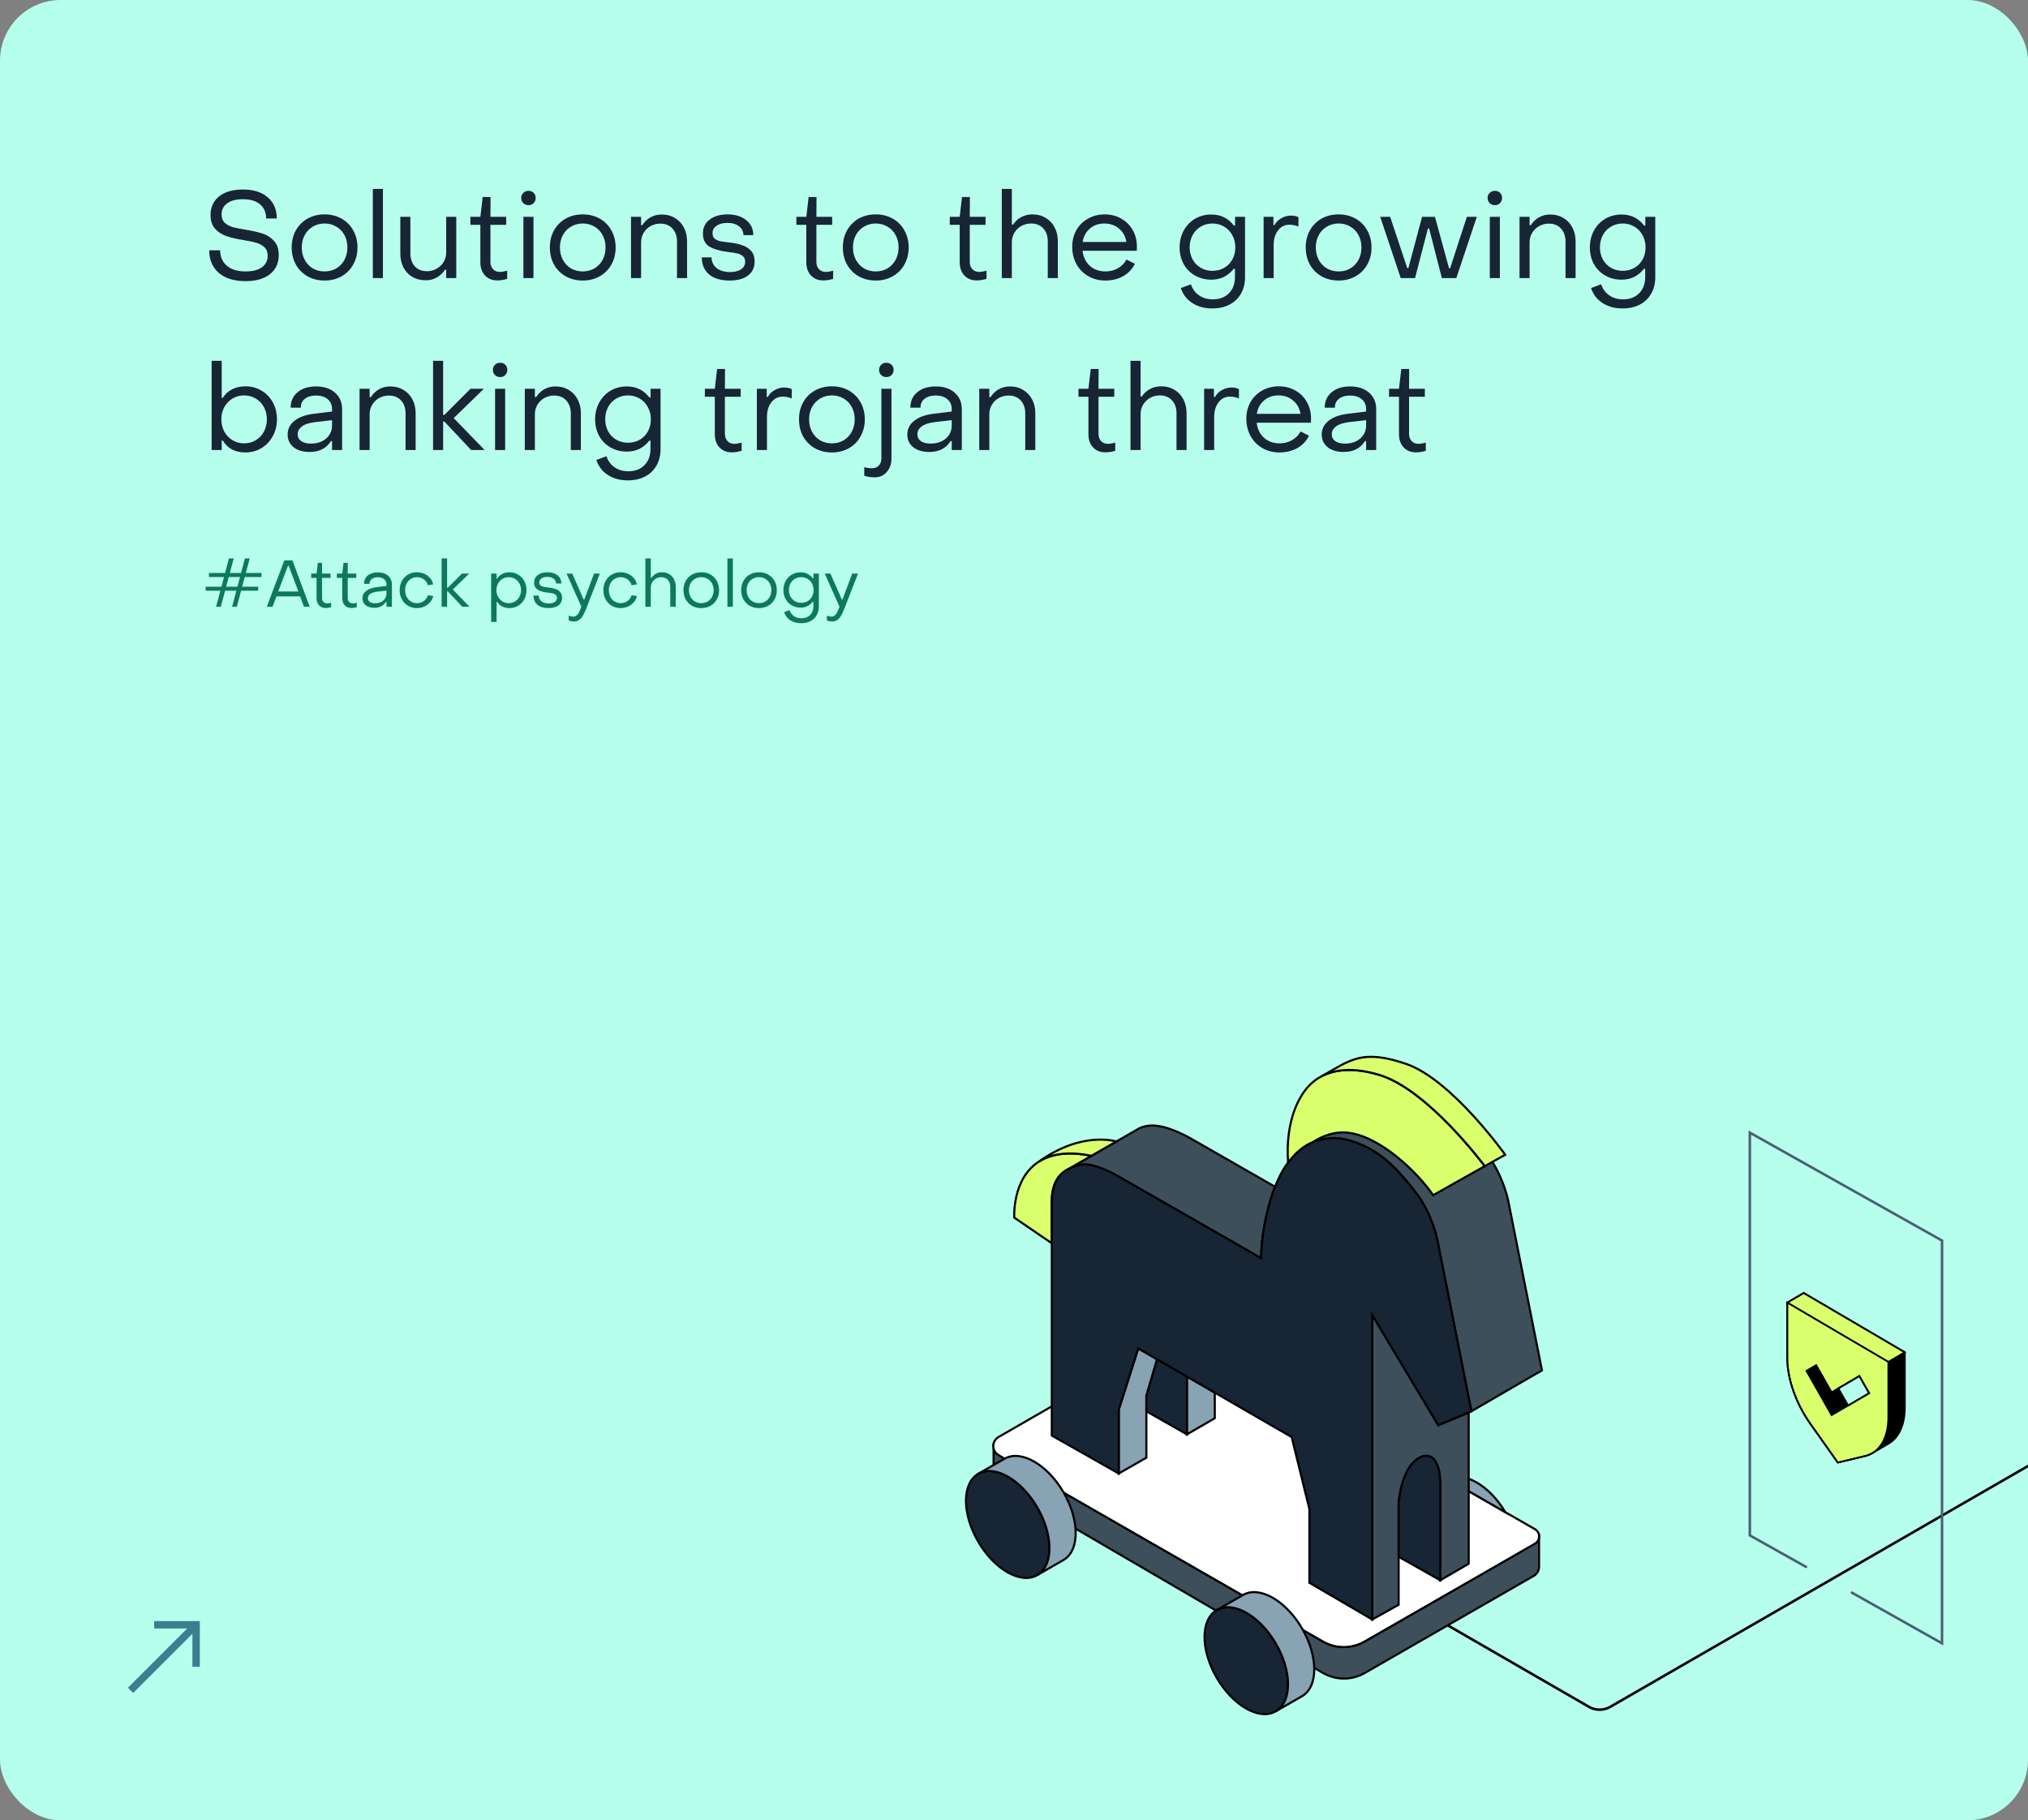 <svg width="401" height="360" viewBox="0 0 401 360" fill="none" xmlns="http://www.w3.org/2000/svg">
<rect x="0" y="0" width="401" height="360" fill="#808080" stroke="none"/>
<rect width="401" height="360" rx="12" fill="#B6FFED"/>
<path d="M48.544 55.6C47.072 55.6 45.792 55.36 44.704 54.88C43.632 54.384 42.808 53.68 42.232 52.768C41.656 51.84 41.368 50.752 41.368 49.504H43.528C43.544 50.816 43.992 51.84 44.872 52.576C45.752 53.312 46.984 53.68 48.568 53.68C49.944 53.68 51.016 53.408 51.784 52.864C52.552 52.304 52.936 51.544 52.936 50.584C52.936 49.864 52.72 49.304 52.288 48.904C51.856 48.488 51.32 48.192 50.68 48.016C50.04 47.824 49.16 47.64 48.04 47.464C46.76 47.256 45.672 47 44.776 46.696C43.88 46.392 43.128 45.904 42.52 45.232C41.928 44.56 41.632 43.656 41.632 42.52C41.632 40.984 42.192 39.76 43.312 38.848C44.448 37.936 46.024 37.48 48.04 37.48C50.12 37.48 51.752 37.992 52.936 39.016C54.12 40.024 54.72 41.424 54.736 43.216H52.624C52.624 42.016 52.224 41.08 51.424 40.408C50.624 39.736 49.496 39.4 48.04 39.4C46.696 39.4 45.656 39.672 44.92 40.216C44.184 40.744 43.816 41.472 43.816 42.4C43.816 43.104 44.024 43.656 44.44 44.056C44.856 44.44 45.384 44.728 46.024 44.92C46.664 45.096 47.512 45.264 48.568 45.424C49.912 45.648 51.032 45.904 51.928 46.192C52.824 46.48 53.576 46.968 54.184 47.656C54.808 48.328 55.12 49.256 55.12 50.44C55.12 52.04 54.536 53.304 53.368 54.232C52.216 55.144 50.608 55.6 48.544 55.6ZM64.181 55.48C62.917 55.48 61.789 55.2 60.797 54.64C59.821 54.08 59.053 53.304 58.493 52.312C57.949 51.32 57.677 50.192 57.677 48.928C57.677 47.664 57.949 46.544 58.493 45.568C59.053 44.576 59.821 43.8 60.797 43.24C61.789 42.68 62.917 42.4 64.181 42.4C65.429 42.4 66.549 42.68 67.541 43.24C68.533 43.8 69.301 44.576 69.845 45.568C70.405 46.56 70.685 47.68 70.685 48.928C70.685 50.192 70.405 51.32 69.845 52.312C69.301 53.304 68.533 54.08 67.541 54.64C66.549 55.2 65.429 55.48 64.181 55.48ZM64.181 53.68C65.045 53.68 65.821 53.48 66.509 53.08C67.197 52.664 67.733 52.096 68.117 51.376C68.501 50.656 68.693 49.84 68.693 48.928C68.693 48.032 68.501 47.224 68.117 46.504C67.733 45.784 67.197 45.224 66.509 44.824C65.821 44.408 65.045 44.2 64.181 44.2C63.317 44.2 62.541 44.408 61.853 44.824C61.165 45.224 60.629 45.784 60.245 46.504C59.861 47.224 59.669 48.032 59.669 48.928C59.669 49.84 59.861 50.656 60.245 51.376C60.629 52.096 61.165 52.664 61.853 53.08C62.541 53.48 63.317 53.68 64.181 53.68ZM73.723 37.36H75.715V55H73.723V37.36ZM90.219 55H88.227V53.344H87.987C87.571 54 87.027 54.512 86.355 54.88C85.699 55.248 84.979 55.432 84.195 55.432C83.187 55.432 82.299 55.208 81.531 54.76C80.763 54.296 80.171 53.664 79.755 52.864C79.355 52.048 79.155 51.128 79.155 50.104V42.88H81.147V50.104C81.147 51.16 81.435 52.016 82.011 52.672C82.603 53.312 83.411 53.632 84.435 53.632C85.107 53.632 85.731 53.472 86.307 53.152C86.899 52.832 87.363 52.392 87.699 51.832C88.051 51.256 88.227 50.624 88.227 49.936V42.88H90.219V55ZM98.318 55.456C97.31 55.456 96.502 55.128 95.894 54.472C95.286 53.816 94.982 52.952 94.982 51.88V44.464H93.014V42.88H94.982L95.438 38.968H96.998L96.974 42.88H100.094V44.464H96.974V51.808C96.974 52.384 97.142 52.856 97.478 53.224C97.814 53.592 98.27 53.776 98.846 53.776C99.038 53.776 99.27 53.752 99.542 53.704C99.814 53.656 100.062 53.6 100.286 53.536V55.144C99.662 55.352 99.006 55.456 98.318 55.456ZM104.501 40.576C104.085 40.576 103.741 40.44 103.469 40.168C103.197 39.896 103.061 39.552 103.061 39.136C103.061 38.736 103.197 38.408 103.469 38.152C103.741 37.88 104.085 37.744 104.501 37.744C104.917 37.744 105.253 37.872 105.509 38.128C105.781 38.384 105.917 38.72 105.917 39.136C105.917 39.552 105.781 39.896 105.509 40.168C105.253 40.44 104.917 40.576 104.501 40.576ZM103.493 42.88H105.485V55H103.493V42.88ZM115.227 55.48C113.963 55.48 112.835 55.2 111.843 54.64C110.867 54.08 110.099 53.304 109.539 52.312C108.995 51.32 108.723 50.192 108.723 48.928C108.723 47.664 108.995 46.544 109.539 45.568C110.099 44.576 110.867 43.8 111.843 43.24C112.835 42.68 113.963 42.4 115.227 42.4C116.475 42.4 117.595 42.68 118.587 43.24C119.579 43.8 120.347 44.576 120.891 45.568C121.451 46.56 121.731 47.68 121.731 48.928C121.731 50.192 121.451 51.32 120.891 52.312C120.347 53.304 119.579 54.08 118.587 54.64C117.595 55.2 116.475 55.48 115.227 55.48ZM115.227 53.68C116.091 53.68 116.867 53.48 117.555 53.08C118.243 52.664 118.779 52.096 119.163 51.376C119.547 50.656 119.739 49.84 119.739 48.928C119.739 48.032 119.547 47.224 119.163 46.504C118.779 45.784 118.243 45.224 117.555 44.824C116.867 44.408 116.091 44.2 115.227 44.2C114.363 44.2 113.587 44.408 112.899 44.824C112.211 45.224 111.675 45.784 111.291 46.504C110.907 47.224 110.715 48.032 110.715 48.928C110.715 49.84 110.907 50.656 111.291 51.376C111.675 52.096 112.211 52.664 112.899 53.08C113.587 53.48 114.363 53.68 115.227 53.68ZM124.77 42.88H126.762V44.536H127.002C127.434 43.864 127.978 43.344 128.634 42.976C129.29 42.608 130.018 42.424 130.818 42.424C131.826 42.424 132.706 42.656 133.458 43.12C134.226 43.568 134.818 44.2 135.234 45.016C135.65 45.816 135.858 46.728 135.858 47.752V55H133.866V47.752C133.866 46.712 133.57 45.864 132.978 45.208C132.386 44.552 131.578 44.224 130.554 44.224C129.882 44.224 129.25 44.384 128.658 44.704C128.082 45.024 127.618 45.472 127.266 46.048C126.93 46.608 126.762 47.232 126.762 47.92V55H124.77V42.88ZM144.269 55.48C142.525 55.48 141.173 55.08 140.213 54.28C139.253 53.464 138.773 52.336 138.773 50.896H140.693C140.709 51.776 141.037 52.48 141.677 53.008C142.333 53.536 143.221 53.8 144.341 53.8C145.253 53.8 145.981 53.624 146.525 53.272C147.069 52.904 147.341 52.4 147.341 51.76C147.341 51.264 147.189 50.896 146.885 50.656C146.581 50.4 146.221 50.224 145.805 50.128C145.389 50.032 144.741 49.928 143.861 49.816C142.405 49.64 141.229 49.304 140.333 48.808C139.437 48.296 138.989 47.424 138.989 46.192C138.989 45.024 139.429 44.104 140.309 43.432C141.205 42.744 142.389 42.4 143.861 42.4C145.381 42.4 146.605 42.776 147.533 43.528C148.477 44.264 148.949 45.256 148.949 46.504H147.005C146.989 45.768 146.693 45.184 146.117 44.752C145.541 44.304 144.781 44.08 143.837 44.08C142.957 44.08 142.245 44.264 141.701 44.632C141.157 45 140.885 45.496 140.885 46.12C140.885 46.584 141.029 46.944 141.317 47.2C141.621 47.44 141.981 47.608 142.397 47.704C142.829 47.784 143.469 47.872 144.317 47.968C145.261 48.08 146.077 48.256 146.765 48.496C147.469 48.72 148.053 49.096 148.517 49.624C148.981 50.136 149.213 50.84 149.213 51.736C149.213 52.92 148.773 53.84 147.893 54.496C147.029 55.152 145.821 55.48 144.269 55.48ZM162.771 55.456C161.763 55.456 160.955 55.128 160.347 54.472C159.739 53.816 159.435 52.952 159.435 51.88V44.464H157.467V42.88H159.435L159.891 38.968H161.451L161.427 42.88H164.547V44.464H161.427V51.808C161.427 52.384 161.595 52.856 161.931 53.224C162.267 53.592 162.723 53.776 163.299 53.776C163.491 53.776 163.723 53.752 163.995 53.704C164.267 53.656 164.515 53.6 164.739 53.536V55.144C164.115 55.352 163.459 55.456 162.771 55.456ZM173.165 55.48C171.901 55.48 170.773 55.2 169.781 54.64C168.805 54.08 168.037 53.304 167.477 52.312C166.933 51.32 166.661 50.192 166.661 48.928C166.661 47.664 166.933 46.544 167.477 45.568C168.037 44.576 168.805 43.8 169.781 43.24C170.773 42.68 171.901 42.4 173.165 42.4C174.413 42.4 175.533 42.68 176.525 43.24C177.517 43.8 178.285 44.576 178.829 45.568C179.389 46.56 179.669 47.68 179.669 48.928C179.669 50.192 179.389 51.32 178.829 52.312C178.285 53.304 177.517 54.08 176.525 54.64C175.533 55.2 174.413 55.48 173.165 55.48ZM173.165 53.68C174.029 53.68 174.805 53.48 175.493 53.08C176.181 52.664 176.717 52.096 177.101 51.376C177.485 50.656 177.677 49.84 177.677 48.928C177.677 48.032 177.485 47.224 177.101 46.504C176.717 45.784 176.181 45.224 175.493 44.824C174.805 44.408 174.029 44.2 173.165 44.2C172.301 44.2 171.525 44.408 170.837 44.824C170.149 45.224 169.613 45.784 169.229 46.504C168.845 47.224 168.653 48.032 168.653 48.928C168.653 49.84 168.845 50.656 169.229 51.376C169.613 52.096 170.149 52.664 170.837 53.08C171.525 53.48 172.301 53.68 173.165 53.68ZM193.099 55.456C192.091 55.456 191.283 55.128 190.675 54.472C190.067 53.816 189.763 52.952 189.763 51.88V44.464H187.795V42.88H189.763L190.219 38.968H191.779L191.755 42.88H194.875V44.464H191.755V51.808C191.755 52.384 191.923 52.856 192.259 53.224C192.595 53.592 193.051 53.776 193.627 53.776C193.819 53.776 194.051 53.752 194.323 53.704C194.595 53.656 194.843 53.6 195.067 53.536V55.144C194.443 55.352 193.787 55.456 193.099 55.456ZM198.082 37.36H200.074V44.416H200.314C200.746 43.776 201.29 43.28 201.946 42.928C202.602 42.576 203.33 42.4 204.13 42.4C205.138 42.4 206.018 42.632 206.77 43.096C207.538 43.544 208.13 44.176 208.546 44.992C208.962 45.792 209.17 46.704 209.17 47.728V55H207.178V47.728C207.178 46.672 206.882 45.824 206.29 45.184C205.698 44.528 204.89 44.2 203.866 44.2C203.194 44.2 202.562 44.36 201.97 44.68C201.394 45 200.93 45.448 200.578 46.024C200.242 46.584 200.074 47.216 200.074 47.92V55H198.082V37.36ZM218.541 55.48C217.293 55.48 216.173 55.192 215.181 54.616C214.189 54.04 213.413 53.248 212.853 52.24C212.293 51.216 212.013 50.064 212.013 48.784C212.013 47.568 212.285 46.48 212.829 45.52C213.389 44.544 214.157 43.784 215.133 43.24C216.109 42.68 217.213 42.4 218.445 42.4C219.661 42.4 220.749 42.68 221.709 43.24C222.685 43.784 223.445 44.544 223.989 45.52C224.533 46.48 224.805 47.576 224.805 48.808C224.805 49.16 224.797 49.424 224.781 49.6H214.053C214.197 50.832 214.677 51.824 215.493 52.576C216.325 53.312 217.357 53.68 218.589 53.68C219.485 53.68 220.301 53.472 221.037 53.056C221.789 52.624 222.357 52.048 222.741 51.328L224.397 52.168C223.901 53.208 223.133 54.024 222.093 54.616C221.069 55.192 219.885 55.48 218.541 55.48ZM222.717 47.848C222.541 46.744 222.053 45.864 221.253 45.208C220.469 44.536 219.501 44.2 218.349 44.2C217.229 44.2 216.277 44.536 215.493 45.208C214.725 45.88 214.253 46.76 214.077 47.848H222.717ZM239.727 61C238.175 61 236.847 60.64 235.743 59.92C234.655 59.216 233.903 58.232 233.487 56.968L235.479 56.224C235.799 57.168 236.335 57.896 237.087 58.408C237.839 58.936 238.751 59.2 239.823 59.2C241.151 59.2 242.207 58.8 242.991 58C243.791 57.2 244.191 56.128 244.191 54.784V53.152H243.951C242.815 54.592 241.343 55.312 239.535 55.312C238.335 55.312 237.255 55.04 236.295 54.496C235.335 53.952 234.583 53.192 234.039 52.216C233.511 51.24 233.247 50.144 233.247 48.928C233.247 47.696 233.519 46.584 234.063 45.592C234.607 44.6 235.351 43.824 236.295 43.264C237.255 42.704 238.335 42.424 239.535 42.424C241.375 42.424 242.855 43.152 243.975 44.608H244.215V42.88H246.183V54.784C246.183 56.032 245.919 57.12 245.391 58.048C244.863 58.992 244.111 59.72 243.135 60.232C242.159 60.744 241.023 61 239.727 61ZM239.751 53.56C240.615 53.56 241.391 53.36 242.079 52.96C242.767 52.56 243.303 52.008 243.687 51.304C244.071 50.6 244.263 49.808 244.263 48.928C244.263 48.032 244.063 47.224 243.663 46.504C243.279 45.784 242.743 45.224 242.055 44.824C241.367 44.408 240.599 44.2 239.751 44.2C238.887 44.2 238.111 44.408 237.423 44.824C236.735 45.224 236.199 45.784 235.815 46.504C235.431 47.224 235.239 48.032 235.239 48.928C235.239 49.808 235.431 50.6 235.815 51.304C236.199 52.008 236.735 52.56 237.423 52.96C238.111 53.36 238.887 53.56 239.751 53.56ZM249.856 42.88H251.8V44.512H252.016C252.288 43.968 252.728 43.52 253.336 43.168C253.944 42.816 254.584 42.64 255.256 42.64C255.864 42.64 256.36 42.744 256.744 42.952V44.8C256.184 44.56 255.584 44.44 254.944 44.44C254.032 44.44 253.288 44.816 252.712 45.568C252.136 46.304 251.848 47.272 251.848 48.472V55H249.856V42.88ZM264.688 55.48C263.424 55.48 262.296 55.2 261.304 54.64C260.328 54.08 259.56 53.304 259 52.312C258.456 51.32 258.184 50.192 258.184 48.928C258.184 47.664 258.456 46.544 259 45.568C259.56 44.576 260.328 43.8 261.304 43.24C262.296 42.68 263.424 42.4 264.688 42.4C265.936 42.4 267.056 42.68 268.048 43.24C269.04 43.8 269.808 44.576 270.352 45.568C270.912 46.56 271.192 47.68 271.192 48.928C271.192 50.192 270.912 51.32 270.352 52.312C269.808 53.304 269.04 54.08 268.048 54.64C267.056 55.2 265.936 55.48 264.688 55.48ZM264.688 53.68C265.552 53.68 266.328 53.48 267.016 53.08C267.704 52.664 268.24 52.096 268.624 51.376C269.008 50.656 269.2 49.84 269.2 48.928C269.2 48.032 269.008 47.224 268.624 46.504C268.24 45.784 267.704 45.224 267.016 44.824C266.328 44.408 265.552 44.2 264.688 44.2C263.824 44.2 263.048 44.408 262.36 44.824C261.672 45.224 261.136 45.784 260.752 46.504C260.368 47.224 260.176 48.032 260.176 48.928C260.176 49.84 260.368 50.656 260.752 51.376C261.136 52.096 261.672 52.664 262.36 53.08C263.048 53.48 263.824 53.68 264.688 53.68ZM272.911 42.88H274.879L278.263 53.032H278.479L281.191 42.88H283.735L286.519 53.056H286.735L290.047 42.88H292.015L287.959 55H285.103L282.583 45.184H282.343L279.799 55H276.967L272.911 42.88ZM295.587 40.576C295.171 40.576 294.827 40.44 294.555 40.168C294.283 39.896 294.147 39.552 294.147 39.136C294.147 38.736 294.283 38.408 294.555 38.152C294.827 37.88 295.171 37.744 295.587 37.744C296.003 37.744 296.339 37.872 296.595 38.128C296.867 38.384 297.003 38.72 297.003 39.136C297.003 39.552 296.867 39.896 296.595 40.168C296.339 40.44 296.003 40.576 295.587 40.576ZM294.579 42.88H296.571V55H294.579V42.88ZM300.457 42.88H302.449V44.536H302.689C303.121 43.864 303.665 43.344 304.321 42.976C304.977 42.608 305.705 42.424 306.505 42.424C307.513 42.424 308.393 42.656 309.145 43.12C309.913 43.568 310.505 44.2 310.921 45.016C311.337 45.816 311.545 46.728 311.545 47.752V55H309.553V47.752C309.553 46.712 309.257 45.864 308.665 45.208C308.073 44.552 307.265 44.224 306.241 44.224C305.569 44.224 304.937 44.384 304.345 44.704C303.769 45.024 303.305 45.472 302.953 46.048C302.617 46.608 302.449 47.232 302.449 47.92V55H300.457V42.88ZM320.845 61C319.293 61 317.965 60.64 316.861 59.92C315.773 59.216 315.021 58.232 314.605 56.968L316.597 56.224C316.917 57.168 317.453 57.896 318.205 58.408C318.957 58.936 319.869 59.2 320.941 59.2C322.269 59.2 323.325 58.8 324.109 58C324.909 57.2 325.309 56.128 325.309 54.784V53.152H325.069C323.933 54.592 322.461 55.312 320.653 55.312C319.453 55.312 318.373 55.04 317.413 54.496C316.453 53.952 315.701 53.192 315.157 52.216C314.629 51.24 314.365 50.144 314.365 48.928C314.365 47.696 314.637 46.584 315.181 45.592C315.725 44.6 316.469 43.824 317.413 43.264C318.373 42.704 319.453 42.424 320.653 42.424C322.493 42.424 323.973 43.152 325.093 44.608H325.333V42.88H327.301V54.784C327.301 56.032 327.037 57.12 326.509 58.048C325.981 58.992 325.229 59.72 324.253 60.232C323.277 60.744 322.141 61 320.845 61ZM320.869 53.56C321.733 53.56 322.509 53.36 323.197 52.96C323.885 52.56 324.421 52.008 324.805 51.304C325.189 50.6 325.381 49.808 325.381 48.928C325.381 48.032 325.181 47.224 324.781 46.504C324.397 45.784 323.861 45.224 323.173 44.824C322.485 44.408 321.717 44.2 320.869 44.2C320.005 44.2 319.229 44.408 318.541 44.824C317.853 45.224 317.317 45.784 316.933 46.504C316.549 47.224 316.357 48.032 316.357 48.928C316.357 49.808 316.549 50.6 316.933 51.304C317.317 52.008 317.853 52.56 318.541 52.96C319.229 53.36 320.005 53.56 320.869 53.56ZM48.496 89.48C47.504 89.48 46.624 89.28 45.856 88.88C45.104 88.464 44.504 87.88 44.056 87.128H43.84V89H41.848V71.36H43.84V78.68H44.056C44.504 77.944 45.112 77.384 45.88 77C46.664 76.6 47.544 76.4 48.52 76.4C49.688 76.4 50.744 76.68 51.688 77.24C52.648 77.8 53.4 78.576 53.944 79.568C54.488 80.56 54.76 81.68 54.76 82.928C54.76 84.176 54.48 85.296 53.92 86.288C53.376 87.28 52.624 88.064 51.664 88.64C50.72 89.2 49.664 89.48 48.496 89.48ZM48.28 87.68C49.128 87.68 49.896 87.472 50.584 87.056C51.272 86.64 51.808 86.072 52.192 85.352C52.576 84.632 52.768 83.824 52.768 82.928C52.768 82.048 52.576 81.248 52.192 80.528C51.808 79.808 51.272 79.24 50.584 78.824C49.896 78.408 49.128 78.2 48.28 78.2C47.416 78.2 46.64 78.408 45.952 78.824C45.28 79.24 44.744 79.808 44.344 80.528C43.96 81.248 43.768 82.048 43.768 82.928C43.768 83.808 43.96 84.616 44.344 85.352C44.744 86.072 45.288 86.64 45.976 87.056C46.664 87.472 47.432 87.68 48.28 87.68ZM61.216 89.384C59.904 89.384 58.848 89.072 58.048 88.448C57.264 87.808 56.872 86.968 56.872 85.928C56.872 84.84 57.336 83.928 58.264 83.192C59.192 82.456 60.536 81.992 62.296 81.8L65.656 81.392V80.912C65.656 80.096 65.376 79.448 64.816 78.968C64.256 78.472 63.48 78.224 62.488 78.224C61.56 78.224 60.824 78.44 60.28 78.872C59.736 79.288 59.472 79.872 59.488 80.624H57.472C57.472 79.344 57.928 78.328 58.84 77.576C59.752 76.808 60.976 76.424 62.512 76.424C64.08 76.424 65.328 76.84 66.256 77.672C67.184 78.488 67.648 79.584 67.648 80.96V89H65.656V87.224H65.44C64.544 88.664 63.136 89.384 61.216 89.384ZM61.504 87.728C62.32 87.728 63.04 87.576 63.664 87.272C64.288 86.968 64.776 86.544 65.128 86C65.48 85.456 65.656 84.848 65.656 84.176V83.096L62.296 83.48C61.112 83.624 60.24 83.912 59.68 84.344C59.136 84.76 58.864 85.272 58.864 85.88C58.864 86.456 59.096 86.912 59.56 87.248C60.04 87.568 60.688 87.728 61.504 87.728ZM71.098 76.88H73.09V78.536H73.33C73.762 77.864 74.306 77.344 74.962 76.976C75.618 76.608 76.346 76.424 77.146 76.424C78.154 76.424 79.034 76.656 79.786 77.12C80.554 77.568 81.146 78.2 81.562 79.016C81.978 79.816 82.186 80.728 82.186 81.752V89H80.194V81.752C80.194 80.712 79.898 79.864 79.306 79.208C78.714 78.552 77.906 78.224 76.882 78.224C76.21 78.224 75.578 78.384 74.986 78.704C74.41 79.024 73.946 79.472 73.594 80.048C73.258 80.608 73.09 81.232 73.09 81.92V89H71.098V76.88ZM85.629 71.36H87.621V82.064H87.861L93.045 76.88H95.685L89.709 82.688L95.829 89H93.165L87.861 83.36H87.621V89H85.629V71.36ZM98.9 74.576C98.484 74.576 98.14 74.44 97.868 74.168C97.596 73.896 97.46 73.552 97.46 73.136C97.46 72.736 97.596 72.408 97.868 72.152C98.14 71.88 98.484 71.744 98.9 71.744C99.316 71.744 99.652 71.872 99.908 72.128C100.18 72.384 100.316 72.72 100.316 73.136C100.316 73.552 100.18 73.896 99.908 74.168C99.652 74.44 99.316 74.576 98.9 74.576ZM97.892 76.88H99.884V89H97.892V76.88ZM103.77 76.88H105.762V78.536H106.002C106.434 77.864 106.978 77.344 107.634 76.976C108.29 76.608 109.018 76.424 109.818 76.424C110.826 76.424 111.706 76.656 112.458 77.12C113.226 77.568 113.818 78.2 114.234 79.016C114.65 79.816 114.858 80.728 114.858 81.752V89H112.866V81.752C112.866 80.712 112.57 79.864 111.978 79.208C111.386 78.552 110.578 78.224 109.554 78.224C108.882 78.224 108.25 78.384 107.658 78.704C107.082 79.024 106.618 79.472 106.266 80.048C105.93 80.608 105.762 81.232 105.762 81.92V89H103.77V76.88ZM124.157 95C122.605 95 121.277 94.64 120.173 93.92C119.085 93.216 118.333 92.232 117.917 90.968L119.909 90.224C120.229 91.168 120.765 91.896 121.517 92.408C122.269 92.936 123.181 93.2 124.253 93.2C125.581 93.2 126.637 92.8 127.421 92C128.221 91.2 128.621 90.128 128.621 88.784V87.152H128.381C127.245 88.592 125.773 89.312 123.965 89.312C122.765 89.312 121.685 89.04 120.725 88.496C119.765 87.952 119.013 87.192 118.469 86.216C117.941 85.24 117.677 84.144 117.677 82.928C117.677 81.696 117.949 80.584 118.493 79.592C119.037 78.6 119.781 77.824 120.725 77.264C121.685 76.704 122.765 76.424 123.965 76.424C125.805 76.424 127.285 77.152 128.405 78.608H128.645V76.88H130.613V88.784C130.613 90.032 130.349 91.12 129.821 92.048C129.293 92.992 128.541 93.72 127.565 94.232C126.589 94.744 125.453 95 124.157 95ZM124.181 87.56C125.045 87.56 125.821 87.36 126.509 86.96C127.197 86.56 127.733 86.008 128.117 85.304C128.501 84.6 128.693 83.808 128.693 82.928C128.693 82.032 128.493 81.224 128.093 80.504C127.709 79.784 127.173 79.224 126.485 78.824C125.797 78.408 125.029 78.2 124.181 78.2C123.317 78.2 122.541 78.408 121.853 78.824C121.165 79.224 120.629 79.784 120.245 80.504C119.861 81.224 119.669 82.032 119.669 82.928C119.669 83.808 119.861 84.6 120.245 85.304C120.629 86.008 121.165 86.56 121.853 86.96C122.541 87.36 123.317 87.56 124.181 87.56ZM144.678 89.456C143.67 89.456 142.862 89.128 142.254 88.472C141.646 87.816 141.342 86.952 141.342 85.88V78.464H139.374V76.88H141.342L141.798 72.968H143.358L143.334 76.88H146.454V78.464H143.334V85.808C143.334 86.384 143.502 86.856 143.838 87.224C144.174 87.592 144.63 87.776 145.206 87.776C145.398 87.776 145.63 87.752 145.902 87.704C146.174 87.656 146.422 87.6 146.646 87.536V89.144C146.022 89.352 145.366 89.456 144.678 89.456ZM149.661 76.88H151.605V78.512H151.821C152.093 77.968 152.533 77.52 153.141 77.168C153.749 76.816 154.389 76.64 155.061 76.64C155.669 76.64 156.165 76.744 156.549 76.952V78.8C155.989 78.56 155.389 78.44 154.749 78.44C153.837 78.44 153.093 78.816 152.517 79.568C151.941 80.304 151.653 81.272 151.653 82.472V89H149.661V76.88ZM164.493 89.48C163.229 89.48 162.101 89.2 161.109 88.64C160.133 88.08 159.365 87.304 158.805 86.312C158.261 85.32 157.989 84.192 157.989 82.928C157.989 81.664 158.261 80.544 158.805 79.568C159.365 78.576 160.133 77.8 161.109 77.24C162.101 76.68 163.229 76.4 164.493 76.4C165.741 76.4 166.861 76.68 167.853 77.24C168.845 77.8 169.613 78.576 170.157 79.568C170.717 80.56 170.997 81.68 170.997 82.928C170.997 84.192 170.717 85.32 170.157 86.312C169.613 87.304 168.845 88.08 167.853 88.64C166.861 89.2 165.741 89.48 164.493 89.48ZM164.493 87.68C165.357 87.68 166.133 87.48 166.821 87.08C167.509 86.664 168.045 86.096 168.429 85.376C168.813 84.656 169.005 83.84 169.005 82.928C169.005 82.032 168.813 81.224 168.429 80.504C168.045 79.784 167.509 79.224 166.821 78.824C166.133 78.408 165.357 78.2 164.493 78.2C163.629 78.2 162.853 78.408 162.165 78.824C161.477 79.224 160.941 79.784 160.557 80.504C160.173 81.224 159.981 82.032 159.981 82.928C159.981 83.84 160.173 84.656 160.557 85.376C160.941 86.096 161.477 86.664 162.165 87.08C162.853 87.48 163.629 87.68 164.493 87.68ZM175.26 74.576C174.844 74.576 174.5 74.44 174.228 74.168C173.956 73.896 173.82 73.552 173.82 73.136C173.82 72.736 173.956 72.408 174.228 72.152C174.5 71.88 174.844 71.744 175.26 71.744C175.676 71.744 176.02 71.88 176.292 72.152C176.564 72.408 176.7 72.736 176.7 73.136C176.7 73.552 176.564 73.896 176.292 74.168C176.02 74.44 175.676 74.576 175.26 74.576ZM173.004 94.4C172.188 94.4 171.483 94.296 170.891 94.088V92.384C171.339 92.528 171.859 92.6 172.452 92.6C172.996 92.6 173.436 92.424 173.771 92.072C174.108 91.72 174.276 91.256 174.276 90.68V76.88H176.268V90.68C176.268 91.768 175.956 92.656 175.332 93.344C174.724 94.048 173.948 94.4 173.004 94.4ZM183.748 89.384C182.436 89.384 181.38 89.072 180.58 88.448C179.796 87.808 179.404 86.968 179.404 85.928C179.404 84.84 179.868 83.928 180.796 83.192C181.724 82.456 183.068 81.992 184.828 81.8L188.188 81.392V80.912C188.188 80.096 187.908 79.448 187.348 78.968C186.788 78.472 186.012 78.224 185.02 78.224C184.092 78.224 183.356 78.44 182.812 78.872C182.268 79.288 182.004 79.872 182.02 80.624H180.004C180.004 79.344 180.46 78.328 181.372 77.576C182.284 76.808 183.508 76.424 185.044 76.424C186.612 76.424 187.86 76.84 188.788 77.672C189.716 78.488 190.18 79.584 190.18 80.96V89H188.188V87.224H187.972C187.076 88.664 185.668 89.384 183.748 89.384ZM184.036 87.728C184.852 87.728 185.572 87.576 186.196 87.272C186.82 86.968 187.308 86.544 187.66 86C188.012 85.456 188.188 84.848 188.188 84.176V83.096L184.828 83.48C183.644 83.624 182.772 83.912 182.212 84.344C181.668 84.76 181.396 85.272 181.396 85.88C181.396 86.456 181.628 86.912 182.092 87.248C182.572 87.568 183.22 87.728 184.036 87.728ZM193.629 76.88H195.621V78.536H195.861C196.293 77.864 196.837 77.344 197.493 76.976C198.149 76.608 198.877 76.424 199.677 76.424C200.685 76.424 201.565 76.656 202.317 77.12C203.085 77.568 203.677 78.2 204.093 79.016C204.509 79.816 204.717 80.728 204.717 81.752V89H202.725V81.752C202.725 80.712 202.429 79.864 201.837 79.208C201.245 78.552 200.437 78.224 199.413 78.224C198.741 78.224 198.109 78.384 197.517 78.704C196.941 79.024 196.477 79.472 196.125 80.048C195.789 80.608 195.621 81.232 195.621 81.92V89H193.629V76.88ZM218.553 89.456C217.545 89.456 216.737 89.128 216.129 88.472C215.521 87.816 215.217 86.952 215.217 85.88V78.464H213.249V76.88H215.217L215.673 72.968H217.233L217.209 76.88H220.329V78.464H217.209V85.808C217.209 86.384 217.377 86.856 217.713 87.224C218.049 87.592 218.505 87.776 219.081 87.776C219.273 87.776 219.505 87.752 219.777 87.704C220.049 87.656 220.297 87.6 220.521 87.536V89.144C219.897 89.352 219.241 89.456 218.553 89.456ZM223.536 71.36H225.528V78.416H225.768C226.2 77.776 226.744 77.28 227.4 76.928C228.056 76.576 228.784 76.4 229.584 76.4C230.592 76.4 231.472 76.632 232.224 77.096C232.992 77.544 233.584 78.176 234 78.992C234.416 79.792 234.624 80.704 234.624 81.728V89H232.632V81.728C232.632 80.672 232.336 79.824 231.744 79.184C231.152 78.528 230.344 78.2 229.32 78.2C228.648 78.2 228.016 78.36 227.424 78.68C226.848 79 226.384 79.448 226.032 80.024C225.696 80.584 225.528 81.216 225.528 81.92V89H223.536V71.36ZM238.09 76.88H240.034V78.512H240.25C240.522 77.968 240.962 77.52 241.57 77.168C242.178 76.816 242.818 76.64 243.49 76.64C244.098 76.64 244.594 76.744 244.978 76.952V78.8C244.418 78.56 243.818 78.44 243.178 78.44C242.266 78.44 241.522 78.816 240.946 79.568C240.37 80.304 240.082 81.272 240.082 82.472V89H238.09V76.88ZM252.971 89.48C251.723 89.48 250.603 89.192 249.611 88.616C248.619 88.04 247.843 87.248 247.283 86.24C246.723 85.216 246.443 84.064 246.443 82.784C246.443 81.568 246.715 80.48 247.259 79.52C247.819 78.544 248.587 77.784 249.563 77.24C250.539 76.68 251.643 76.4 252.875 76.4C254.091 76.4 255.179 76.68 256.139 77.24C257.115 77.784 257.875 78.544 258.419 79.52C258.963 80.48 259.235 81.576 259.235 82.808C259.235 83.16 259.227 83.424 259.211 83.6H248.483C248.627 84.832 249.107 85.824 249.923 86.576C250.755 87.312 251.787 87.68 253.019 87.68C253.915 87.68 254.731 87.472 255.467 87.056C256.219 86.624 256.787 86.048 257.171 85.328L258.827 86.168C258.331 87.208 257.563 88.024 256.523 88.616C255.499 89.192 254.315 89.48 252.971 89.48ZM257.147 81.848C256.971 80.744 256.483 79.864 255.683 79.208C254.899 78.536 253.931 78.2 252.779 78.2C251.659 78.2 250.707 78.536 249.923 79.208C249.155 79.88 248.683 80.76 248.507 81.848H257.147ZM265.685 89.384C264.373 89.384 263.317 89.072 262.517 88.448C261.733 87.808 261.341 86.968 261.341 85.928C261.341 84.84 261.805 83.928 262.733 83.192C263.661 82.456 265.005 81.992 266.765 81.8L270.125 81.392V80.912C270.125 80.096 269.845 79.448 269.285 78.968C268.725 78.472 267.949 78.224 266.957 78.224C266.029 78.224 265.293 78.44 264.749 78.872C264.205 79.288 263.941 79.872 263.957 80.624H261.941C261.941 79.344 262.397 78.328 263.309 77.576C264.221 76.808 265.445 76.424 266.981 76.424C268.549 76.424 269.797 76.84 270.725 77.672C271.653 78.488 272.117 79.584 272.117 80.96V89H270.125V87.224H269.909C269.013 88.664 267.605 89.384 265.685 89.384ZM265.973 87.728C266.789 87.728 267.509 87.576 268.133 87.272C268.757 86.968 269.245 86.544 269.597 86C269.949 85.456 270.125 84.848 270.125 84.176V83.096L266.765 83.48C265.581 83.624 264.709 83.912 264.149 84.344C263.605 84.76 263.333 85.272 263.333 85.88C263.333 86.456 263.565 86.912 264.029 87.248C264.509 87.568 265.157 87.728 265.973 87.728ZM279.959 89.456C278.951 89.456 278.143 89.128 277.535 88.472C276.927 87.816 276.623 86.952 276.623 85.88V78.464H274.655V76.88H276.623L277.079 72.968H278.639L278.615 76.88H281.735V78.464H278.615V85.808C278.615 86.384 278.783 86.856 279.119 87.224C279.455 87.592 279.911 87.776 280.487 87.776C280.679 87.776 280.911 87.752 281.183 87.704C281.455 87.656 281.703 87.6 281.927 87.536V89.144C281.303 89.352 280.647 89.456 279.959 89.456Z" fill="#182534"/>
<path d="M42.717 120L43.575 116.828H40.663V116.035H43.783L44.29 114.124H41.313V113.318H44.498L45.265 110.432H46.214L45.447 113.318H47.657L48.424 110.432H49.373L48.606 113.318H51.7V114.124H48.385L47.878 116.035H51.05V116.828H47.67L46.838 120H45.889L46.734 116.828H44.511L43.666 120H42.717ZM44.719 116.035H46.942L47.449 114.124H45.226L44.719 116.035ZM52.755 120L56.213 110.835H57.825L61.244 120H60.113L59.333 117.946H54.666L53.886 120H52.755ZM55.017 116.971H58.995L57.071 111.875H56.954L55.017 116.971ZM64.403 120.247C63.298 120.247 62.596 119.467 62.596 118.31V114.293H61.53V113.435H62.596L62.843 111.316H63.688L63.675 113.435H65.365V114.293H63.675V118.271C63.675 118.895 64.065 119.337 64.689 119.337C64.884 119.337 65.222 119.285 65.469 119.207V120.078C65.157 120.182 64.728 120.247 64.403 120.247ZM69.482 120.247C68.377 120.247 67.675 119.467 67.675 118.31V114.293H66.609V113.435H67.675L67.922 111.316H68.767L68.754 113.435H70.444V114.293H68.754V118.271C68.754 118.895 69.144 119.337 69.768 119.337C69.963 119.337 70.301 119.285 70.548 119.207V120.078C70.236 120.182 69.807 120.247 69.482 120.247ZM74.014 120.208C72.597 120.208 71.661 119.467 71.661 118.336C71.661 117.179 72.649 116.321 74.599 116.1L76.419 115.879V115.619C76.419 114.735 75.782 114.163 74.703 114.163C73.715 114.163 73.065 114.644 73.078 115.463H71.986C71.986 114.072 73.065 113.188 74.716 113.188C76.419 113.188 77.498 114.15 77.498 115.645V120H76.419V119.038H76.302C75.834 119.792 75.067 120.208 74.014 120.208ZM74.17 119.311C75.509 119.311 76.419 118.492 76.419 117.387V116.802L74.599 117.01C73.26 117.179 72.74 117.699 72.74 118.31C72.74 118.934 73.286 119.311 74.17 119.311ZM82.447 120.26C80.458 120.26 79.015 118.765 79.028 116.711C79.028 114.657 80.458 113.175 82.447 113.175C84.059 113.175 85.398 114.189 85.645 115.593L84.592 115.736C84.358 114.787 83.461 114.15 82.46 114.15C81.121 114.15 80.094 115.203 80.107 116.711C80.107 118.232 81.108 119.285 82.447 119.285C83.474 119.285 84.345 118.648 84.605 117.725L85.671 117.868C85.372 119.259 84.02 120.26 82.447 120.26ZM87.326 120V110.445H88.405V116.243H88.535L91.343 113.435H92.773L89.536 116.581L92.851 120H91.408L88.535 116.945H88.405V120H87.326ZM100.715 113.175C102.626 113.175 104.108 114.657 104.108 116.711C104.108 118.765 102.639 120.26 100.728 120.26C99.675 120.26 98.791 119.805 98.31 119.025H98.193V122.99H97.114V113.435H98.193V114.436H98.31C98.791 113.643 99.636 113.175 100.715 113.175ZM100.598 114.15C99.181 114.15 98.154 115.268 98.154 116.711C98.154 118.154 99.181 119.285 100.598 119.285C102.002 119.285 103.029 118.154 103.029 116.711C103.029 115.242 102.002 114.15 100.598 114.15ZM108.463 120.26C106.578 120.26 105.486 119.337 105.486 117.777H106.526C106.539 118.713 107.267 119.35 108.502 119.35C109.49 119.35 110.127 118.934 110.127 118.245C110.127 117.387 109.23 117.322 108.242 117.192C107.02 117.049 105.603 116.724 105.603 115.229C105.603 113.955 106.669 113.175 108.242 113.175C109.88 113.175 110.998 114.046 110.998 115.398H109.945C109.932 114.592 109.243 114.085 108.229 114.085C107.28 114.085 106.63 114.514 106.63 115.19C106.63 116.009 107.514 116.074 108.489 116.191C109.724 116.347 111.141 116.659 111.141 118.232C111.141 119.519 110.14 120.26 108.463 120.26ZM113.493 122.912C113.168 122.912 112.752 122.834 112.453 122.704V121.755C112.752 121.872 113.077 121.95 113.324 121.95C114.299 121.95 114.559 120.91 114.949 119.987L112.024 113.435H113.155L115.404 118.57H115.534L117.458 113.435H118.615L116.015 120.104C115.43 121.56 114.91 122.912 113.493 122.912ZM122.729 120.26C120.74 120.26 119.297 118.765 119.31 116.711C119.31 114.657 120.74 113.175 122.729 113.175C124.341 113.175 125.68 114.189 125.927 115.593L124.874 115.736C124.64 114.787 123.743 114.15 122.742 114.15C121.403 114.15 120.376 115.203 120.389 116.711C120.389 118.232 121.39 119.285 122.729 119.285C123.756 119.285 124.627 118.648 124.887 117.725L125.953 117.868C125.654 119.259 124.302 120.26 122.729 120.26ZM127.608 120V110.445H128.687V114.267H128.817C129.285 113.578 130.013 113.175 130.884 113.175C132.548 113.175 133.614 114.384 133.614 116.061V120H132.535V116.061C132.535 114.943 131.872 114.15 130.741 114.15C129.636 114.15 128.687 114.995 128.687 116.165V120H127.608ZM138.664 120.26C136.597 120.26 135.141 118.791 135.141 116.711C135.141 114.644 136.597 113.175 138.664 113.175C140.718 113.175 142.187 114.644 142.187 116.711C142.187 118.791 140.718 120.26 138.664 120.26ZM138.664 119.285C140.081 119.285 141.108 118.206 141.108 116.711C141.108 115.229 140.081 114.15 138.664 114.15C137.234 114.15 136.22 115.229 136.22 116.711C136.22 118.206 137.234 119.285 138.664 119.285ZM143.833 120V110.445H144.912V120H143.833ZM150.077 120.26C148.01 120.26 146.554 118.791 146.554 116.711C146.554 114.644 148.01 113.175 150.077 113.175C152.131 113.175 153.6 114.644 153.6 116.711C153.6 118.791 152.131 120.26 150.077 120.26ZM150.077 119.285C151.494 119.285 152.521 118.206 152.521 116.711C152.521 115.229 151.494 114.15 150.077 114.15C148.647 114.15 147.633 115.229 147.633 116.711C147.633 118.206 148.647 119.285 150.077 119.285ZM158.418 123.25C156.728 123.25 155.48 122.431 155.038 121.066L156.117 120.663C156.468 121.677 157.3 122.275 158.47 122.275C159.9 122.275 160.836 121.352 160.836 119.883V118.999H160.706C160.134 119.727 159.341 120.169 158.314 120.169C156.338 120.169 154.908 118.726 154.908 116.711C154.908 114.683 156.338 113.188 158.314 113.188C159.367 113.188 160.16 113.643 160.719 114.371H160.849V113.435H161.915V119.883C161.915 121.937 160.537 123.25 158.418 123.25ZM158.431 119.22C159.848 119.22 160.875 118.154 160.875 116.711C160.875 115.229 159.835 114.15 158.431 114.15C157.014 114.15 155.987 115.229 155.987 116.711C155.987 118.154 157.014 119.22 158.431 119.22ZM164.541 122.912C164.216 122.912 163.8 122.834 163.501 122.704V121.755C163.8 121.872 164.125 121.95 164.372 121.95C165.347 121.95 165.607 120.91 165.997 119.987L163.072 113.435H164.203L166.452 118.57H166.582L168.506 113.435H169.663L167.063 120.104C166.478 121.56 165.958 122.912 164.541 122.912Z" fill="#0D785E"/>
<g opacity="0.8">
<path fill-rule="evenodd" clip-rule="evenodd" d="M39.513 320.6L39.513 329.631L38.046 329.631L38.046 323.104L26.335 334.816L25.298 333.779L37.009 322.067L30.483 322.067L30.483 320.6L39.513 320.6Z" fill="#1F5D79"/>
</g>
<g clip-path="url(#clip0_1415_12989)">
<path d="M366.649 261.569L356.655 255.704L353.398 257.613V268.543C353.398 272.675 355.113 277.552 357.989 281.617L363.393 289.25L368.796 287.958C369.309 287.834 369.782 287.642 370.219 287.386L373.479 285.478C375.486 284.294 376.648 281.757 376.648 278.364V267.434L366.653 261.569H366.649ZM367.362 276.832L365.432 277.964L363.501 274.572L367.655 272.131L369.586 275.528L367.358 276.836L367.362 276.832Z" fill="black"/>
<path d="M353.393 257.612L356.649 255.704L376.634 267.43L373.377 269.343L353.393 257.612Z" fill="#D9FF6D" stroke="black" stroke-width="0.333" stroke-miterlimit="10"/>
<path d="M363.387 263.481L353.393 257.612V268.542C353.393 272.675 355.107 277.552 357.983 281.617L363.387 289.25L368.791 287.958C371.667 287.27 373.381 284.405 373.381 280.272V269.342L363.387 263.481ZM364.1 278.744L362.169 279.876L357.186 271.107L359.117 269.975L362.169 275.348L367.653 272.131L369.584 275.528L364.1 278.744Z" fill="#D9FF6D" stroke="black" stroke-width="0.333" stroke-miterlimit="10"/>
<path d="M366.649 261.569L356.655 255.704L353.398 257.613V268.543C353.398 272.675 355.113 277.552 357.989 281.617L363.393 289.25L368.796 287.958C369.309 287.834 369.782 287.642 370.219 287.386L373.479 285.478C375.486 284.294 376.648 281.757 376.648 278.364V267.434L366.653 261.569H366.649ZM367.362 276.832L365.432 277.964L363.501 274.572L367.655 272.131L369.586 275.528L367.358 276.836L367.362 276.832Z" stroke="black" stroke-width="0.333" stroke-miterlimit="10"/>
<path d="M279 317.248L314.18 337.555C315.457 338.292 317.024 338.31 318.317 337.606L423.598 276.898" stroke="black" stroke-width="0.5" stroke-miterlimit="10"/>
<path d="M357.108 309.877L346 303.65V224L384 245.35V325L366.178 314.975" stroke="#4B5F71" stroke-width="0.5" stroke-miterlimit="10" stroke-linecap="round"/>
<path d="M196.462 285.958V292.859L261.569 330.841C264.127 332.333 267.288 332.343 269.856 330.867L303.282 311.649C303.923 311.28 304.318 310.597 304.318 309.857V303.734L300.555 306.983L269.822 324.636C267.272 326.1 264.137 326.1 261.587 324.636L199.692 289.095L196.462 285.958Z" fill="#3D4F5B" stroke="black" stroke-width="0.413"/>
<path d="M197.442 284.195C196.068 284.986 196.06 286.967 197.429 287.769L199.692 289.095L261.587 324.636C264.137 326.1 267.272 326.1 269.821 324.636L294.979 310.187L300.168 307.205L300.555 306.983L303.503 305.289C304.61 304.653 304.61 303.057 303.503 302.421L297.649 299.062L286.262 292.52L234.55 262.824L230.093 265.384L197.442 284.195Z" fill="white" stroke="black" stroke-width="0.413"/>
<path d="M240.574 331.789C243.786 337.323 249.013 340.305 252.246 338.448C253.18 337.912 253.844 337.034 254.24 335.917C255.219 333.169 254.572 328.999 252.284 325.064C249.997 321.128 246.692 318.481 243.811 317.954C242.642 317.736 241.545 317.87 240.611 318.405C237.378 320.262 237.361 326.252 240.574 331.789Z" fill="#182534" stroke="black" stroke-width="0.413"/>
<path d="M240.613 318.405C241.546 317.87 242.644 317.736 243.813 317.954C246.693 318.481 249.998 321.128 252.286 325.064C254.573 329 255.221 333.169 254.241 335.917C253.846 337.034 253.181 337.912 252.248 338.448L257.437 335.466C260.67 333.609 260.687 327.615 257.475 322.082C254.262 316.548 249.04 313.566 245.806 315.423L240.613 318.405Z" fill="#87A3B4" stroke="black" stroke-width="0.413"/>
<path d="M286.262 292.52L297.648 299.061C294.482 293.745 289.466 290.864 286.262 292.52Z" fill="#87A3B4" stroke="black" stroke-width="0.413"/>
<path d="M193.402 304.854C196.614 310.388 201.841 313.37 205.075 311.513C206.008 310.978 206.672 310.099 207.068 308.982C208.047 306.235 207.4 302.065 205.112 298.129C202.825 294.193 199.52 291.546 196.64 291.019C195.471 290.801 194.373 290.935 193.44 291.47C190.206 293.327 190.189 299.317 193.402 304.854Z" fill="#182534" stroke="black" stroke-width="0.413"/>
<path d="M193.439 291.47C194.373 290.935 195.47 290.801 196.639 291.019C199.519 291.546 202.824 294.193 205.112 298.129C207.399 302.065 208.047 306.235 207.067 308.983C206.672 310.099 206.008 310.978 205.074 311.513L210.263 308.531C213.497 306.674 213.513 300.68 210.301 295.147C207.088 289.613 201.866 286.631 198.632 288.488L193.439 291.47Z" fill="#87A3B4" stroke="black" stroke-width="0.413"/>
<path d="M271.333 260.056V320.283L276.555 317.368V297.372C276.555 297.372 276.993 289.617 281.227 288.041C284.868 286.978 284.788 293.239 284.788 293.239V312.529L290.406 309.258V279.341L284.393 281.859L271.333 260.056Z" fill="#3D4F5B" stroke="black" stroke-width="0.413"/>
<path d="M272.541 218.344L273.26 217.929C273.26 217.929 273.235 217.938 273.222 217.946L272.574 218.318C272.574 218.318 272.553 218.331 272.541 218.344Z" stroke="#231F20" stroke-width="0.413" stroke-linecap="round" stroke-linejoin="round"/>
<path d="M272.573 218.318L273.221 217.946C273.01 218.051 272.796 218.172 272.573 218.318Z" stroke="#231F20" stroke-width="0.413" stroke-linecap="round" stroke-linejoin="round"/>
<path d="M211.212 231.222C212.019 230.791 212.894 230.54 213.731 230.356C216.401 229.762 221.548 232.895 221.548 232.895L222.01 233.158L249.367 248.834C249.367 245.07 250.305 239.319 252.117 234.706L235.583 225.233C235.583 225.233 230.618 222.25 227.258 222.614C226.598 222.685 225.95 222.836 225.349 223.104L224.424 223.635L224.398 223.652L220.732 225.755L215.808 228.583L211.212 231.222Z" fill="#3D4F5B" stroke="black" stroke-width="0.413"/>
<path d="M211.213 231.222L211.2 231.23L210.767 231.477L210.734 231.498" stroke="#231F20" stroke-width="0.413" stroke-miterlimit="10"/>
<path d="M258.695 226.295C259.014 226.119 259.326 225.973 259.633 225.851C259.637 225.851 259.641 225.847 259.645 225.847C260.966 225.312 262.168 225.195 263.182 225.099C264.203 225.002 265.465 225.165 266.802 225.538C268.37 225.964 270.044 226.684 271.554 227.608C274.341 229.319 276.717 231.682 279.921 235.814C283.13 239.951 284.168 245.028 284.168 245.028L285.762 253.046L290.942 279.107L301.871 272.762L304.898 271.022L298.204 237.37C298.204 237.37 297.418 233.514 295.093 229.787C294.752 229.239 294.374 228.687 293.961 228.156C290.753 224.024 288.382 221.661 285.59 219.95C284.631 219.364 283.466 218.833 282.259 218.402C279.942 217.57 277.466 217.089 276.002 217.227C275.073 217.315 274.207 217.457 273.261 217.93L272.542 218.344L258.695 226.295Z" fill="#3D4F5B" stroke="black" stroke-width="0.413"/>
<path d="M276.556 297.372V307.883L284.789 312.529V293.24C284.789 293.24 284.869 286.978 281.227 288.041C276.993 289.618 276.556 297.372 276.556 297.372Z" fill="#182534" stroke="black" stroke-width="0.413"/>
<path d="M234.689 272.227V283.674L240.201 280.483V275.418L235.248 272.553L234.689 272.227Z" fill="#87A3B4" stroke="black" stroke-width="0.413"/>
<path d="M221.211 278.772V291.407L226.673 288.279V276.058L228.801 268.826L225.067 266.668L221.211 278.772Z" fill="#87A3B4" stroke="black" stroke-width="0.413"/>
<path d="M226.675 276.058V279.107L234.689 283.674V272.227L228.803 268.826L226.675 276.058Z" fill="#182534" stroke="black" stroke-width="0.413"/>
<path d="M200.551 240.804L207.973 245.881V237.675C207.973 234.279 209.18 232.501 210.731 231.498L210.765 231.477L211.198 231.23L211.211 231.222L215.807 228.582C211.101 227.625 207.838 228.252 205.585 229.628C200.072 232.987 200.551 240.804 200.551 240.804Z" fill="#D9FF6D" stroke="black" stroke-width="0.413"/>
<path d="M205.586 229.628C207.84 228.252 211.103 227.625 215.808 228.582L220.732 225.755C220.732 225.755 214.068 223.589 205.586 229.628Z" fill="#D9FF6D" stroke="black" stroke-width="0.413"/>
<path d="M207.974 237.675V283.909L221.211 291.408V278.772L225.067 266.668L228.801 268.826L234.688 272.227L235.247 272.553L240.201 275.418L255.406 284.206L258.908 298.434V313.019L271.334 320.284V260.056L284.394 281.859L285.37 281.449L290.407 279.341L290.433 279.333L290.941 279.107L285.761 253.046L284.167 245.028C284.167 245.028 283.129 239.951 279.92 235.814C276.716 231.682 274.34 229.319 271.553 227.608C270.043 226.684 268.369 225.964 266.801 225.538C265.464 225.166 264.202 225.002 263.181 225.099C262.167 225.195 260.965 225.312 259.644 225.847C259.64 225.847 259.636 225.851 259.632 225.851C259.325 225.973 259.014 226.119 258.694 226.295L258.408 226.458C257.231 227.152 255.982 228.227 254.695 229.921C254.628 230.013 254.556 230.109 254.485 230.205C253.577 231.443 252.786 232.995 252.117 234.706C250.305 239.319 249.367 245.07 249.367 248.834L222.01 233.158L221.548 232.895C221.548 232.895 216.401 229.762 213.731 230.356C212.894 230.54 212.019 230.791 211.212 231.222L211.2 231.23L210.766 231.477L210.733 231.498C209.181 232.502 207.974 234.279 207.974 237.675Z" fill="#182534" stroke="black" stroke-width="0.413"/>
<path d="M254.694 229.921C255.981 228.227 257.23 227.152 258.407 226.458L258.693 226.295C259.013 226.119 259.324 225.973 259.631 225.851C259.635 225.851 259.639 225.847 259.644 225.847C261.498 224.659 263.777 223.773 266.283 223.99C272.851 224.563 280.37 231.962 283.38 236.37L293.59 230.623C293.59 230.623 288.51 223.768 282.258 218.402C279.23 215.801 275.925 213.546 272.792 212.597C267.33 210.937 263.743 211.627 261.469 212.773C261.216 212.902 260.977 213.032 260.758 213.17C259.467 213.96 258.693 214.856 258.285 215.349C257.201 216.662 254.081 221.209 254.694 229.921Z" fill="#D9FF6D" stroke="black" stroke-width="0.413"/>
<path d="M261.469 212.773C263.744 211.627 267.331 210.936 272.793 212.597C282.388 215.508 293.59 230.623 293.59 230.623L297.627 228.373C297.627 228.373 287.018 213.463 277.998 210.393C269.332 207.444 267.045 209.623 261.469 212.773Z" fill="#D9FF6D" stroke="black" stroke-width="0.413"/>
</g>
<defs>
<clipPath id="clip0_1415_12989">
<rect width="230" height="170" fill="white" transform="translate(171 190)"/>
</clipPath>
</defs>
</svg>
